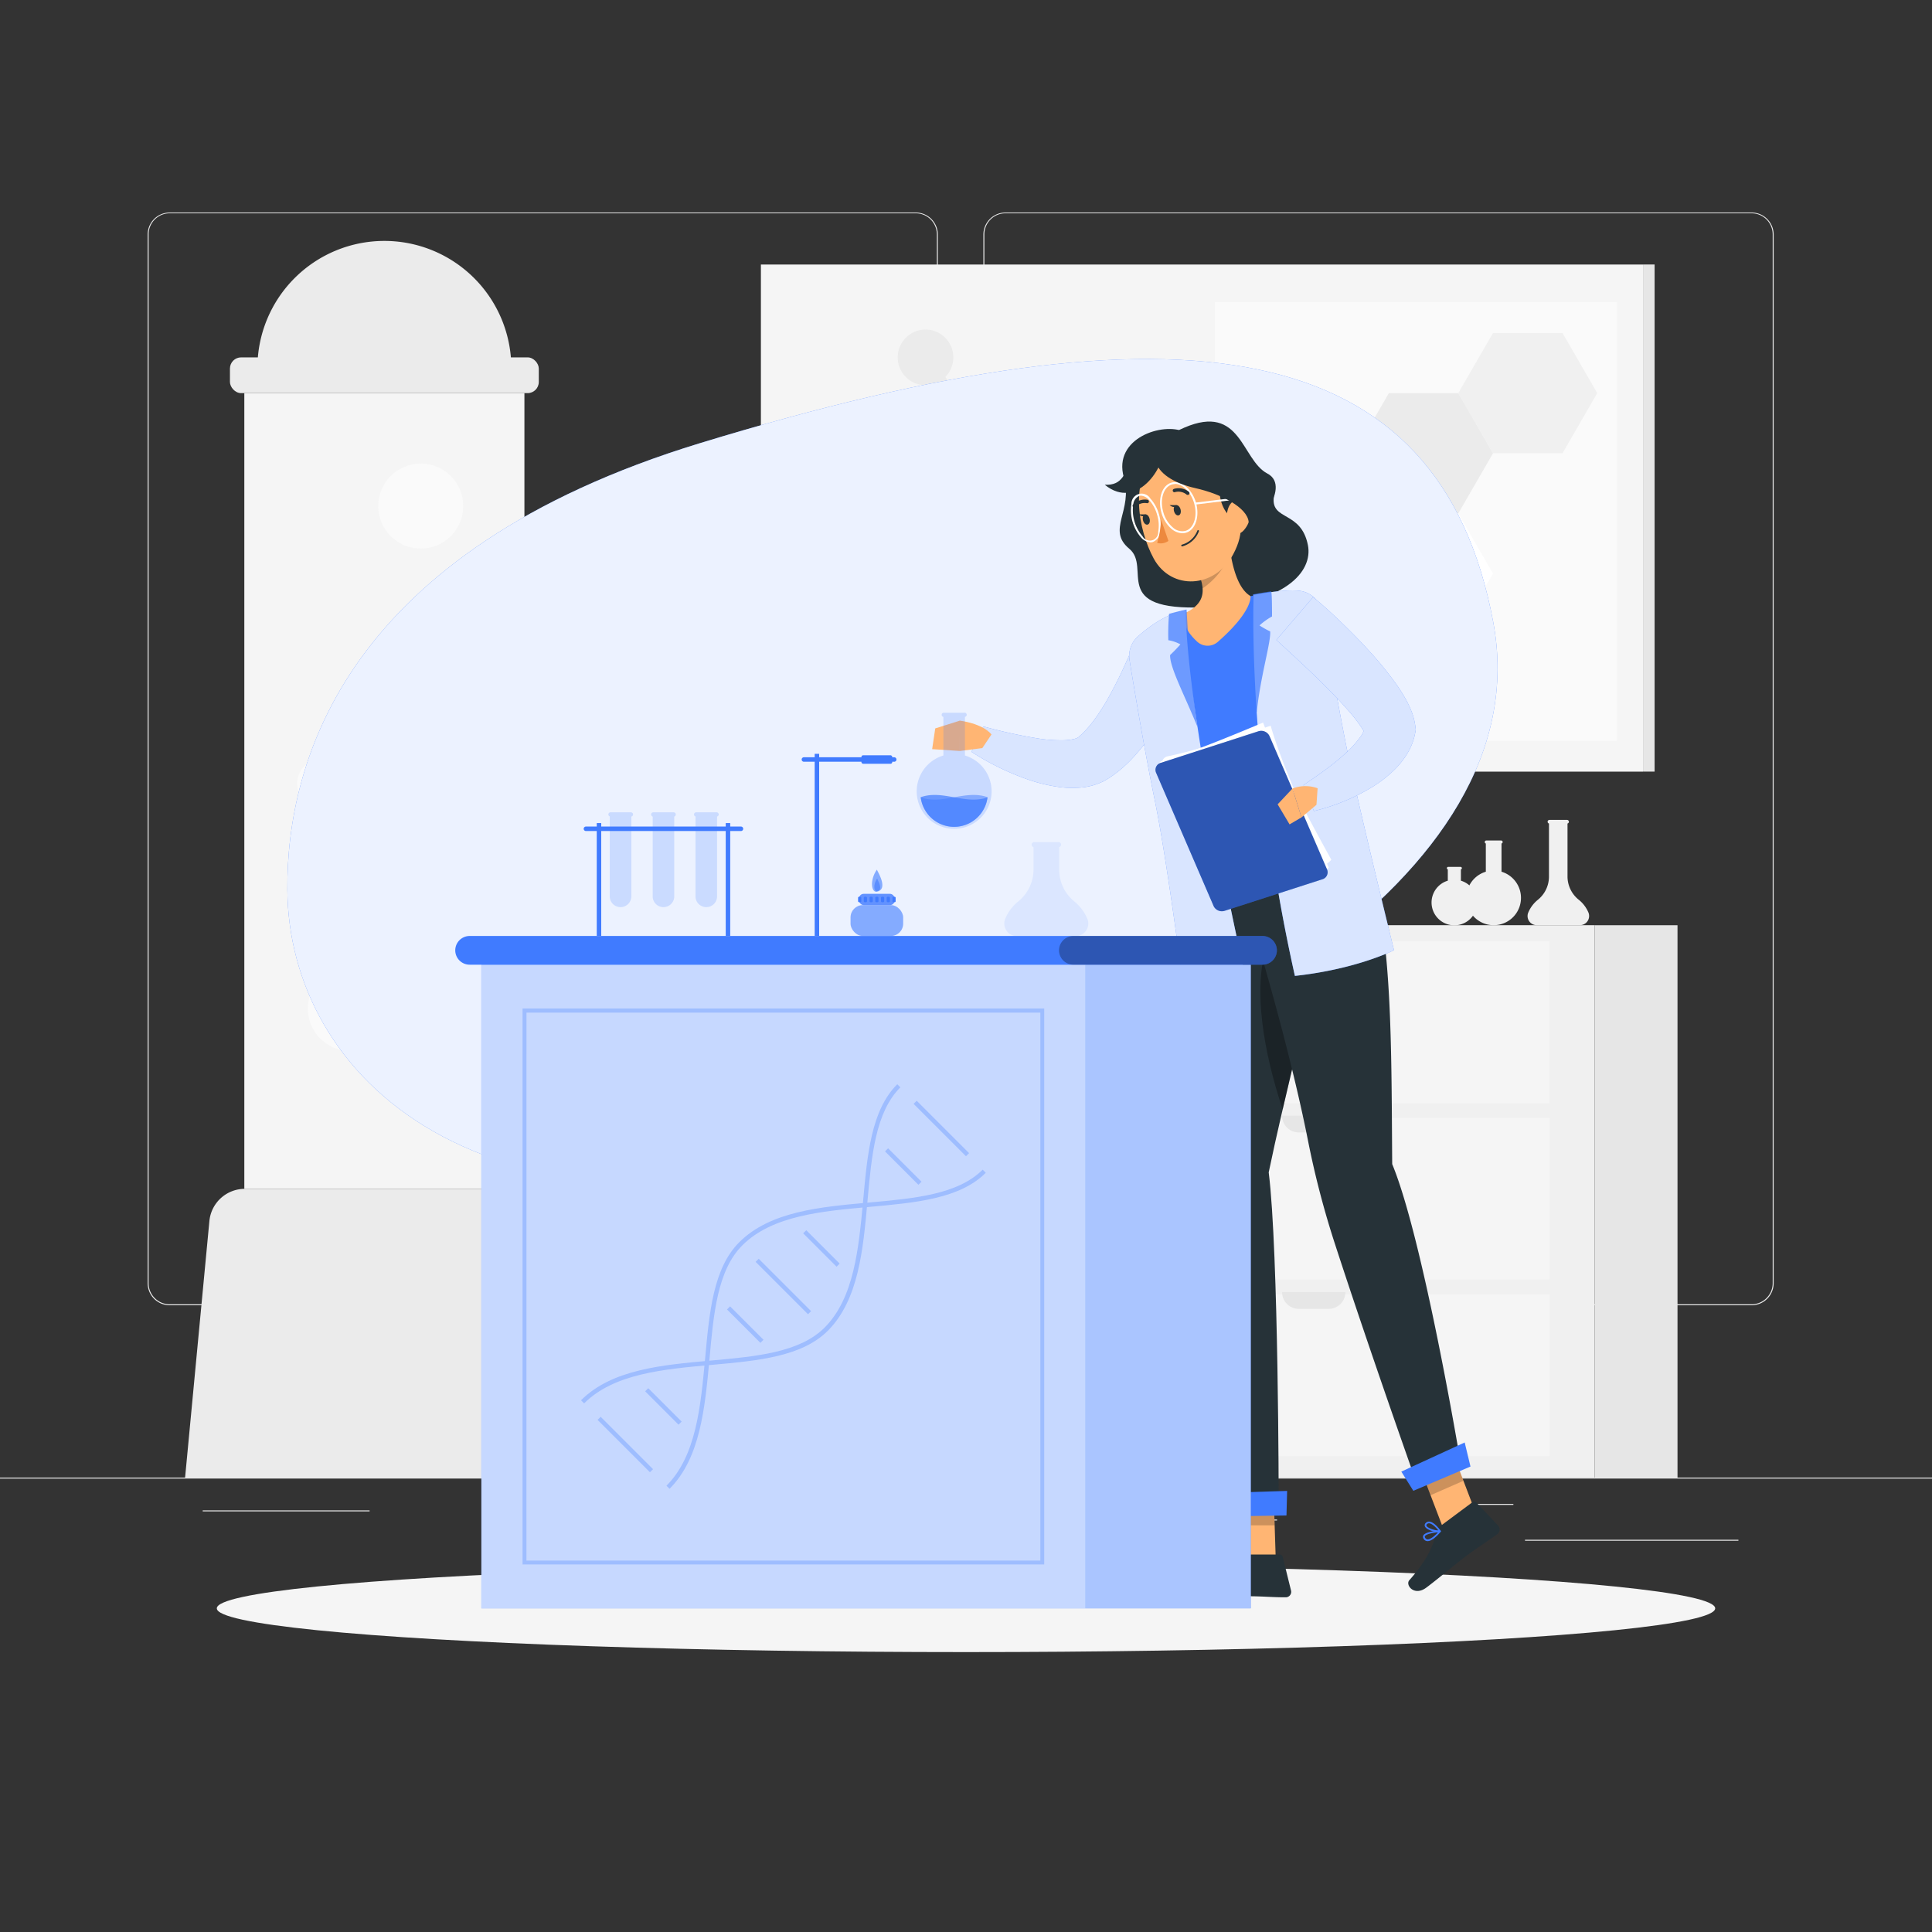 <svg xmlns="http://www.w3.org/2000/svg" viewBox="0 0 500 500"><rect x="0" y="0" width="500" height="500" fill="#333333" stroke="none"/><g id="background-complete"><rect y="382.4" width="500" height="0.25" style="fill:#ebebeb"></rect><rect x="394.67" y="398.49" width="55.23" height="0.25" style="fill:#ebebeb"></rect><rect x="321.81" y="393.25" width="8.69" height="0.25" style="fill:#ebebeb"></rect><rect x="372.47" y="389.21" width="19.19" height="0.25" style="fill:#ebebeb"></rect><rect x="52.46" y="390.89" width="43.19" height="0.25" style="fill:#ebebeb"></rect><rect x="215.33" y="397.35" width="45.72" height="0.25" style="fill:#ebebeb"></rect><rect x="140.46" y="393.12" width="93.68" height="0.25" style="fill:#ebebeb"></rect><path d="M43.91,337.8H237a5.71,5.71,0,0,0,5.71-5.71V60.66A5.71,5.71,0,0,0,237,55H43.91a5.71,5.71,0,0,0-5.7,5.71V332.09A5.71,5.71,0,0,0,43.91,337.8ZM38.46,60.66a5.46,5.46,0,0,1,5.45-5.46H237a5.47,5.47,0,0,1,5.46,5.46V332.09a5.47,5.47,0,0,1-5.46,5.46H43.91a5.46,5.46,0,0,1-5.45-5.46Z" style="fill:#ebebeb"></path><path d="M260.21,337.8h193.1a5.71,5.71,0,0,0,5.71-5.71V60.66A5.71,5.71,0,0,0,453.31,55H260.21a5.72,5.72,0,0,0-5.71,5.71V332.09A5.72,5.72,0,0,0,260.21,337.8ZM254.75,60.66a5.47,5.47,0,0,1,5.46-5.46h193.1a5.47,5.47,0,0,1,5.46,5.46V332.09a5.47,5.47,0,0,1-5.46,5.46H260.21a5.47,5.47,0,0,1-5.46-5.46Z" style="fill:#ebebeb"></path><rect x="196.92" y="68.46" width="228.28" height="131.24" style="fill:#f5f5f5"></rect><rect x="314.4" y="78.23" width="104.07" height="113.46" style="fill:#fafafa"></rect><polygon points="404.37 86.17 386.39 86.17 377.4 101.74 386.39 117.31 404.37 117.31 413.36 101.74 404.37 86.17" style="fill:#f0f0f0"></polygon><polygon points="377.4 132.87 359.43 132.87 350.44 148.44 359.43 164.01 377.4 164.01 386.39 148.44 377.4 132.87" style="fill:#fff"></polygon><polygon points="377.4 101.74 359.43 101.74 350.44 117.31 359.43 132.87 377.4 132.87 386.39 117.31 377.4 101.74" style="fill:#ebebeb"></polygon><rect x="210.87" y="169.97" width="85" height="19.54" style="fill:#fafafa"></rect><path d="M246.61,93.76a7.2,7.2,0,1,1-5.82-8.36A7.21,7.21,0,0,1,246.61,93.76Z" style="fill:#ebebeb"></path><path d="M233.86,135.65a7.2,7.2,0,1,1-5.82-8.36A7.2,7.2,0,0,1,233.86,135.65Z" style="fill:#ebebeb"></path><circle cx="271.31" cy="152.86" r="7.2" transform="translate(-3.57 6.52) rotate(-1.37)" style="fill:#ebebeb"></circle><circle cx="281.72" cy="109.08" r="7.2" transform="translate(39.55 289.69) rotate(-57.88)" style="fill:#ebebeb"></circle><path d="M298.66,107a3,3,0,1,1-2.46-3.52A3.05,3.05,0,0,1,298.66,107Z" style="fill:#ebebeb"></path><path d="M281.72,110.27a1.19,1.19,0,0,1-.22-2.36l13.95-2.6a1.19,1.19,0,1,1,.44,2.34l-13.95,2.6A.82.82,0,0,1,281.72,110.27Z" style="fill:#ebebeb"></path><path d="M220.39,114.49a3,3,0,1,1-3.25,2.81A3,3,0,0,1,220.39,114.49Z" style="fill:#ebebeb"></path><path d="M226.77,135.57a1.21,1.21,0,0,1-1.11-.76L219.06,118a1.19,1.19,0,0,1,2.22-.87l6.6,16.86a1.2,1.2,0,0,1-.68,1.55A1.31,1.31,0,0,1,226.77,135.57Z" style="fill:#ebebeb"></path><path d="M269.73,124.77a7.84,7.84,0,1,1-6.33-9.1A7.84,7.84,0,0,1,269.73,124.77Z" style="fill:#ebebeb"></path><path d="M226.77,135.57a1.18,1.18,0,0,1-1.13-.84,1.19,1.19,0,0,1,.78-1.49l33.66-10.49L238.56,93.19a1.19,1.19,0,1,1,1.92-1.4l22.5,30.9a1.2,1.2,0,0,1,.17,1.07,1.18,1.18,0,0,1-.78.76l-35.25,11A1,1,0,0,1,226.77,135.57Z" style="fill:#ebebeb"></path><path d="M271.31,154a1.18,1.18,0,0,1-1.13-.83l-9.3-29.47a1.2,1.2,0,0,1,.44-1.32l19.7-14.3a1.19,1.19,0,0,1,1.4,1.92l-19,13.81,9,28.65a1.2,1.2,0,0,1-.78,1.49A1.12,1.12,0,0,1,271.31,154Z" style="fill:#ebebeb"></path><rect x="425.2" y="68.46" width="3" height="131.24" transform="translate(853.41 268.15) rotate(180)" style="fill:#e6e6e6"></rect><path d="M135.6,307.67H63.36A9.21,9.21,0,0,0,54.19,316L47.9,382.4H151.06L144.77,316A9.21,9.21,0,0,0,135.6,307.67Z" style="fill:#ebebeb"></path><rect x="63.23" y="101.74" width="72.49" height="205.93" style="fill:#f5f5f5"></rect><rect x="59.51" y="92.49" width="79.93" height="9.25" rx="2.89" style="fill:#ebebeb"></rect><path d="M99.48,62.35A32.86,32.86,0,0,0,66.62,95.21h65.71A32.86,32.86,0,0,0,99.48,62.35Z" style="fill:#ebebeb"></path><circle cx="90.67" cy="261" r="11" style="fill:#fafafa"></circle><circle cx="106.82" cy="229.01" r="6.16" style="fill:#fafafa"></circle><circle cx="108.89" cy="130.97" r="11" style="fill:#fafafa"></circle><path d="M83.07,196.56a6.16,6.16,0,1,1-6.16,6.16A6.16,6.16,0,0,1,83.07,196.56Z" style="fill:#fafafa"></path><circle cx="101.67" cy="172.05" r="4" style="fill:#fafafa"></circle><rect x="152.55" y="272.61" width="142.95" height="76.63" transform="translate(534.94 86.9) rotate(90)" style="fill:#f0f0f0"></rect><rect x="203.07" y="237.95" width="41.9" height="53.25" transform="translate(488.6 40.55) rotate(90)" style="fill:#f5f5f5"></rect><rect x="203.07" y="283.61" width="41.9" height="53.25" transform="translate(534.26 86.21) rotate(90)" style="fill:#f5f5f5"></rect><rect x="203.07" y="329.27" width="41.9" height="53.25" transform="translate(579.92 131.88) rotate(90)" style="fill:#f5f5f5"></rect><path d="M232.22,243.07h-16.4a4.34,4.34,0,0,0,4.35,4.34h7.71A4.34,4.34,0,0,0,232.22,243.07Z" style="fill:#e6e6e6"></path><path d="M232.22,288.73h-16.4a4.35,4.35,0,0,0,4.35,4.35h7.71A4.34,4.34,0,0,0,232.22,288.73Z" style="fill:#e6e6e6"></path><path d="M232.22,334.39h-16.4a4.35,4.35,0,0,0,4.35,4.35h7.71A4.34,4.34,0,0,0,232.22,334.39Z" style="fill:#e6e6e6"></path><rect x="201.58" y="300.2" width="142.95" height="21.44" transform="translate(583.98 37.86) rotate(90)" style="fill:#e6e6e6"></rect><rect x="268.51" y="238.21" width="142.95" height="145.43" transform="translate(650.91 -29.07) rotate(90)" style="fill:#f0f0f0"></rect><path d="M388.59,225.6v-7.3a.41.41,0,0,0,.3-.38.4.4,0,0,0-.4-.4h-3.85a.4.4,0,0,0-.11.78v7.3a7.07,7.07,0,1,0,4.06,0Z" style="fill:#f0f0f0"></path><path d="M378.08,227.91V225a.33.33,0,0,0-.09-.65h-3.21a.33.33,0,0,0-.33.33.32.32,0,0,0,.24.32v2.92a5.9,5.9,0,1,0,3.39,0Z" style="fill:#f0f0f0"></path><path d="M405.67,227V213.12a.46.46,0,0,0,.36-.45.49.49,0,0,0-.48-.48H401a.48.48,0,0,0-.48.48.46.46,0,0,0,.35.45V227a7.71,7.71,0,0,1-2.94,5.92,8.44,8.44,0,0,0-2.43,3.28,2.36,2.36,0,0,0,2.22,3.23h11.15a2.37,2.37,0,0,0,2.23-3.23,8.47,8.47,0,0,0-2.44-3.28A7.74,7.74,0,0,1,405.67,227Z" style="fill:#f0f0f0"></path><rect x="319.04" y="203.55" width="41.9" height="122.05" transform="translate(604.56 -75.42) rotate(90)" style="fill:#f5f5f5"></rect><rect x="319.04" y="249.21" width="41.9" height="122.05" transform="translate(650.23 -29.75) rotate(90)" style="fill:#f5f5f5"></rect><rect x="319.04" y="294.87" width="41.9" height="122.05" transform="translate(695.89 15.91) rotate(90)" style="fill:#f5f5f5"></rect><path d="M348.19,243.07h-16.4a4.34,4.34,0,0,0,4.35,4.34h7.71A4.34,4.34,0,0,0,348.19,243.07Z" style="fill:#e6e6e6"></path><path d="M348.19,288.73h-16.4a4.35,4.35,0,0,0,4.35,4.35h7.71A4.34,4.34,0,0,0,348.19,288.73Z" style="fill:#e6e6e6"></path><path d="M348.19,334.39h-16.4a4.35,4.35,0,0,0,4.35,4.35h7.71A4.34,4.34,0,0,0,348.19,334.39Z" style="fill:#e6e6e6"></path><rect x="351.95" y="300.2" width="142.95" height="21.44" transform="translate(734.34 -112.5) rotate(90)" style="fill:#e6e6e6"></rect></g><g id="background-simple"><path d="M181.15,114.69c-91.4,27.93-107,81.91-106.78,115.57.32,48.29,49.41,95.67,152.64,68.11,75.51-20.15,172.09-70,159.43-137.42C372.51,86.74,306.5,76.38,181.15,114.69Z" style="fill:#407BFF"></path><path d="M181.15,114.69c-91.4,27.93-107,81.91-106.78,115.57.32,48.29,49.41,95.67,152.64,68.11,75.51-20.15,172.09-70,159.43-137.42C372.51,86.74,306.5,76.38,181.15,114.69Z" style="fill:#fff;opacity:0.9"></path></g><g id="Shadow"><ellipse id="path" cx="250" cy="416.24" rx="193.89" ry="11.32" style="fill:#f5f5f5"></ellipse></g><g id="Character"><path d="M306.5,111.78c-5.43-2.61-18.54,1.55-15.65,11.78,2.45,8.69-4.56,13.5,1.39,18.44s-5.32,16.17,19.49,15.17c20.5-.84,28.17-9.09,26.75-16.13-1.78-8.86-9.42-6.25-8.84-12.2S306.5,111.78,306.5,111.78Z" style="fill:#263238"></path><path d="M306.27,174c-.29.8-.51,1.38-.78,2.06s-.53,1.28-.81,1.91c-.54,1.27-1.15,2.51-1.76,3.74a71.41,71.41,0,0,1-4.18,7.25,53.18,53.18,0,0,1-5.34,6.92,34.77,34.77,0,0,1-3.37,3.25c-.61.52-1.28,1-1.95,1.51l-1.07.72-.7.43c-.26.16-.52.29-.78.43a16.27,16.27,0,0,1-5.91,1.61,25.2,25.2,0,0,1-5-.08,42.3,42.3,0,0,1-8.55-2,68,68,0,0,1-14.66-7.18L254.5,188a130.51,130.51,0,0,0,14.19,3.12,37.41,37.41,0,0,0,6.57.46,12.3,12.3,0,0,0,2.64-.32,3.51,3.51,0,0,0,1.4-.61s0,0,0-.06l.1-.09.48-.42c.32-.31.65-.61,1-1,.65-.69,1.3-1.46,1.94-2.28a54.91,54.91,0,0,0,3.63-5.52c1.13-2,2.23-4.05,3.25-6.17.52-1,1-2.13,1.5-3.2l.72-1.6.65-1.5Z" style="fill:#407BFF"></path><path d="M306.27,174c-.29.8-.51,1.38-.78,2.06s-.53,1.28-.81,1.91c-.54,1.27-1.15,2.51-1.76,3.74a71.41,71.41,0,0,1-4.18,7.25,53.18,53.18,0,0,1-5.34,6.92,34.77,34.77,0,0,1-3.37,3.25c-.61.52-1.28,1-1.95,1.51l-1.07.72-.7.43c-.26.16-.52.29-.78.43a16.27,16.27,0,0,1-5.91,1.61,25.2,25.2,0,0,1-5-.08,42.3,42.3,0,0,1-8.55-2,68,68,0,0,1-14.66-7.18L254.5,188a130.51,130.51,0,0,0,14.19,3.12,37.41,37.41,0,0,0,6.57.46,12.3,12.3,0,0,0,2.64-.32,3.51,3.51,0,0,0,1.4-.61s0,0,0-.06l.1-.09.48-.42c.32-.31.65-.61,1-1,.65-.69,1.3-1.46,1.94-2.28a54.91,54.91,0,0,0,3.63-5.52c1.13-2,2.23-4.05,3.25-6.17.52-1,1-2.13,1.5-3.2l.72-1.6.65-1.5Z" style="fill:#fff;opacity:0.8"></path><path d="M254.22,193.61l-5.83.74,0-7.85s5.78.67,8.21,3.57Z" style="fill:#ffb573"></path><polygon points="241.24 193.88 242.04 188.51 248.41 186.5 248.39 194.35 241.24 193.88" style="fill:#ffb573"></polygon><path d="M249.72,195.52v-10a.54.54,0,0,0-.15-1.07h-5.28a.54.54,0,0,0-.14,1.07v10a9.69,9.69,0,1,0,5.57,0Z" style="fill:#407BFF;opacity:0.2"></path><path d="M255.57,206.31a8.71,8.71,0,0,1-17.29.05C244.05,208.38,249.82,204.29,255.57,206.31Z" style="fill:#407BFF;opacity:0.5"></path><path d="M238.28,206.31a8.71,8.71,0,0,0,17.29.05C249.81,208.38,244,204.29,238.28,206.31Z" style="fill:#407BFF;opacity:0.7"></path><polygon points="330.18 404.18 320.9 405.06 320.21 383.8 329.5 382.93 330.18 404.18" style="fill:#ffb573"></polygon><polygon points="382.42 392.88 373.91 396.61 366.31 376.69 374.82 372.95 382.42 392.88" style="fill:#ffb573"></polygon><path d="M372.69,395l8.38-6.23a.71.71,0,0,1,1,.07l5.66,6a1.52,1.52,0,0,1-.26,2.23c-2.95,2.12-4.48,3-8.17,5.73-2.27,1.69-7.05,5.75-10.18,8.08s-5.49-.67-4.39-1.92c5-5.61,6.28-9.41,7.08-12.54A2.44,2.44,0,0,1,372.69,395Z" style="fill:#263238"></path><path d="M320.13,402.3h11a.88.88,0,0,1,.85.66l2.14,8.68a1.41,1.41,0,0,1-1.39,1.74c-3.86,0-5.7-.28-10.52-.28-3,0-10.64.29-14.74.29s-4.73-4.05-3.06-4.42c7.48-1.64,11.83-3.91,14.18-6.07A2.33,2.33,0,0,1,320.13,402.3Z" style="fill:#263238"></path><polygon points="320.21 383.81 320.56 394.76 329.88 394.76 329.5 382.93 320.21 383.81" style="opacity:0.2"></polygon><polygon points="374.82 372.96 366.31 376.69 370.23 386.96 378.74 383.23 374.82 372.96" style="opacity:0.2"></polygon><path d="M345.34,208.71l-36.42,9.23c-8.91-22.17-13.22-35.11-15.25-42.65a12.12,12.12,0,0,1,7-14.31c1.18-.5,2.42-1,3.67-1.49.92-.36,1.86-.71,2.78-1a120.91,120.91,0,0,1,16.54-4.2c.82-.17,1.65-.32,2.47-.46l.21,0a12.12,12.12,0,0,1,14.06,11.1c.92,12.81,2.62,32.43,5,43.85" style="fill:#407BFF"></path><path d="M318.52,143.51c.77,4.55,2.28,9.11,5.11,10.75,0,0,.73,3.8-8.44,11.84a4,4,0,0,1-5.32,0c-5.29-4.87-2.78-7.63-2.78-7.63,5.62-2.93,4.85-6.91,1.77-13.11l4.31-3A3,3,0,0,1,318.52,143.51Z" style="fill:#ffb573"></path><path d="M313.18,142.32a3,3,0,0,1,5.24.78,19.35,19.35,0,0,1-7.18,9.17,19.86,19.86,0,0,0-2.38-6.93Z" style="opacity:0.2"></path><path d="M319.4,124.73c1.89,9.06,2.89,12.85-.26,18.74-4.74,8.85-16,9.39-20.54,1.12-4.06-7.44-6.48-21,1.07-27.11S317.5,115.66,319.4,124.73Z" style="fill:#ffb573"></path><path d="M297.74,140.36a3.52,3.52,0,0,1-2.41-1.24,10.76,10.76,0,0,1-2.52-8.66,2.64,2.64,0,0,1,4.9-1.43,9.9,9.9,0,0,1,2.22,4.06h0a9.86,9.86,0,0,1,.3,4.61,3.08,3.08,0,0,1-1.91,2.58A2.2,2.2,0,0,1,297.74,140.36Zm-2.44-12.08a1.68,1.68,0,0,0-.45.06,2.65,2.65,0,0,0-1.56,2.22,10.29,10.29,0,0,0,2.39,8.22,2.17,2.17,0,0,0,4.07-1.18,9.42,9.42,0,0,0-.29-4.38h0a9.48,9.48,0,0,0-2.1-3.85A3.07,3.07,0,0,0,295.3,128.28Z" style="fill:#fff"></path><path d="M316.18,125.72c-1.61,1.34.65,9.75,4.91,8.4S321.46,121.33,316.18,125.72Z" style="fill:#263238"></path><rect x="309.27" y="129.41" width="10.88" height="0.5" transform="translate(-13.38 39.05) rotate(-6.95)" style="fill:#fff"></rect><path d="M306,138a4.52,4.52,0,0,1-2.82-1.13,8.56,8.56,0,0,1-2.6-4.18c-1-3.57.12-7.06,2.58-7.78s5.32,1.61,6.36,5.18h0c1,3.58-.12,7.07-2.59,7.78A3.22,3.22,0,0,1,306,138Zm-1.91-12.72a3.07,3.07,0,0,0-.79.11c-2.19.64-3.2,3.85-2.24,7.16a8,8,0,0,0,2.44,3.93,3.59,3.59,0,0,0,3.29.91c2.2-.64,3.21-3.85,2.25-7.16C308.17,127.27,306.07,125.24,304.07,125.24Z" style="fill:#fff"></path><path d="M323.63,132.42a6.93,6.93,0,0,1-1.79,4.87c-1.61,1.74-3.59.59-4.13-1.6-.49-2-.24-5.23,1.85-6.16S323.55,130.22,323.63,132.42Z" style="fill:#ffb573"></path><path d="M306.5,110.67c-11.76,5.06-8.92,13,2.9,15.67,6.56,1.46,13.47,5,13.76,8.81s11.6-9.07,4.85-12.59S321.25,104.32,306.5,110.67Z" style="fill:#263238"></path><path d="M301.08,116.17c.41,4.42-6.75,16.11-15.16,9.29,4.63.19,5.27-2.89,7.2-7.71C294.9,113.33,300.6,111,301.08,116.17Z" style="fill:#263238"></path><path d="M308.92,217.94s.22,47.07.14,83.23c-.06,28.75,8.41,89.3,8.41,89.3l13.45-1.34s0-65.2-2.58-85.72c8.39-40.44,21.72-78.93,9.83-93.09Z" style="fill:#263238"></path><polygon points="333.11 385.85 315.38 386.39 316.35 392.45 332.94 392.2 333.11 385.85" style="fill:#407BFF"></polygon><path d="M327.75,244.66l14.75-9.39c-1.36,14.34-6.06,32.5-10.55,51.87C327,272.18,324.28,256.44,327.75,244.66Z" style="opacity:0.3"></path><path d="M316.9,216s14.69,44.36,21.61,79.19a231.15,231.15,0,0,0,6.95,26.67c9,27.69,20.76,60.84,20.76,60.84l11.56-5.43s-9.49-56.74-17.48-76c-.31-40.46.37-79.19-15-92.58Z" style="fill:#263238"></path><path d="M324.44,153.94s-1.77,43.2,10.68,98.62c16-1.73,25.65-6.65,25.65-6.65s-9-36.47-12-51.13c-2.22-10.76-5.19-27.94-6.61-36.33a6.76,6.76,0,0,0-6.08-5.58C333,152.61,328.75,153.2,324.44,153.94Z" style="fill:#407BFF"></path><path d="M324.44,153.94s-1.77,43.2,10.68,98.62c16-1.73,25.65-6.65,25.65-6.65s-9-36.47-12-51.13c-2.22-10.76-5.19-27.94-6.61-36.33a6.76,6.76,0,0,0-6.08-5.58C333,152.61,328.75,153.2,324.44,153.94Z" style="fill:#fff;opacity:0.8"></path><path d="M306.93,157.9s-1.12,20.49,15.68,96.32c-5.05,3-16.19,2.6-16.19,2.6s-4.22-33.49-7.6-49.88c-2.6-12.56-5.35-29.08-6.5-36.12a6.76,6.76,0,0,1,2.19-6.13C297.28,162.21,301.88,158.79,306.93,157.9Z" style="fill:#407BFF"></path><path d="M306.93,157.9s-1.12,20.49,15.68,96.32c-5.05,3-16.19,2.6-16.19,2.6s-4.22-33.49-7.6-49.88c-2.6-12.56-5.35-29.08-6.5-36.12a6.76,6.76,0,0,1,2.19-6.13C297.28,162.21,301.88,158.79,306.93,157.9Z" style="fill:#fff;opacity:0.8"></path><path d="M326.89,187c-9.91,4.16-19.35,8-26,9.85a1.89,1.89,0,0,0-1.18,2.57L316,233.32a2.32,2.32,0,0,0,2.9,1c9.3-4,22.91-8.5,25.64-11.82C337.08,208.9,330.12,195.87,326.89,187Z" style="fill:#fff"></path><path d="M328.85,187.82c-10.19,3.42-19.88,6.54-26.68,7.92a1.88,1.88,0,0,0-1.36,2.47l13.83,35a2.32,2.32,0,0,0,2.82,1.23c9.57-3.33,23.47-6.81,26.43-9.92C337.41,210.42,331.43,196.91,328.85,187.82Z" style="fill:#fff"></path><path d="M342.18,227.57,317,235.7a2.37,2.37,0,0,1-2.89-1.15l-14.95-34.64a1.89,1.89,0,0,1,1.32-2.51l25.14-8.13a2.37,2.37,0,0,1,2.89,1.15l14.95,34.64A1.88,1.88,0,0,1,342.18,227.57Z" style="fill:#407BFF"></path><path d="M342.18,227.57,317,235.7a2.37,2.37,0,0,1-2.89-1.15l-14.95-34.64a1.89,1.89,0,0,1,1.32-2.51l25.14-8.13a2.37,2.37,0,0,1,2.89,1.15l14.95,34.64A1.88,1.88,0,0,1,342.18,227.57Z" style="opacity:0.3"></path><polygon points="365.77 385.82 380.56 379.54 379.06 373.31 362.66 380.85 365.77 385.82" style="fill:#407BFF"></polygon><path d="M305.52,131.81c.2.72,0,1.42-.48,1.56s-1-.34-1.2-1.06,0-1.43.48-1.56S305.32,131.08,305.52,131.81Z" style="fill:#263238"></path><path d="M297.5,134.2c.2.72,0,1.42-.48,1.56s-1-.33-1.2-1.06,0-1.42.48-1.56S297.3,133.47,297.5,134.2Z" style="fill:#263238"></path><path d="M296.52,133.12h-1.84S295.93,134.22,296.52,133.12Z" style="fill:#263238"></path><path d="M300.47,134.45a22.94,22.94,0,0,1-1,6.05,3.46,3.46,0,0,0,2.92-.51Z" style="fill:#ed893e"></path><path d="M305.9,141.4a.21.21,0,0,1-.18-.16.23.23,0,0,1,.15-.28,6,6,0,0,0,4-3.61.22.22,0,0,1,.27-.15.23.23,0,0,1,.14.28,6.38,6.38,0,0,1-4.26,3.91Z" style="fill:#263238"></path><path d="M307.3,128.07a.34.34,0,0,1-.21-.08,3.37,3.37,0,0,0-3-.63.43.43,0,0,1-.56-.26.45.45,0,0,1,.27-.57,4.17,4.17,0,0,1,3.87.75.45.45,0,0,1,.08.62A.43.43,0,0,1,307.3,128.07Z" style="fill:#263238"></path><path d="M293.3,131.27l-.06-.06a.44.44,0,0,1,0-.62,4.24,4.24,0,0,1,3.77-1.24.46.46,0,0,1,.32.54.45.45,0,0,1-.52.33,3.38,3.38,0,0,0-3,1A.43.43,0,0,1,293.3,131.27Z" style="fill:#263238"></path><path d="M369.51,398.84h-.15a1.21,1.21,0,0,1-1-.73.8.8,0,0,1,0-.76c.59-1,3.9-1.25,4.27-1.27a.2.2,0,0,1,.2.12.21.21,0,0,1,0,.24C372.07,397.34,370.64,398.82,369.51,398.84Zm2.65-2.29c-1.32.13-3.07.46-3.38,1a.32.32,0,0,0,0,.33.78.78,0,0,0,.63.5C370,398.46,371.05,397.78,372.16,396.55Z" style="fill:#407BFF"></path><path d="M372.46,396.53c-1.11,0-3.29-.58-3.68-1.48a.78.78,0,0,1,.24-.94,1.12,1.12,0,0,1,.92-.32c1.32.12,2.85,2.28,2.92,2.37a.22.22,0,0,1-.16.35Zm-2.66-2.3a.7.7,0,0,0-.49.2c-.2.2-.18.33-.14.43.26.59,2,1.18,3.08,1.22-.55-.69-1.57-1.78-2.36-1.85Z" style="fill:#407BFF"></path><path d="M315.22,404.11a3.58,3.58,0,0,1-2.13-.52,1.33,1.33,0,0,1-.53-1,.66.66,0,0,1,.3-.6c1-.67,4.7,1,5.42,1.37a.2.2,0,0,1,.12.23.24.24,0,0,1-.17.19A15.33,15.33,0,0,1,315.22,404.11Zm-1.7-1.9a.76.76,0,0,0-.43.1.2.2,0,0,0-.09.2.91.91,0,0,0,.36.73c.63.49,2.15.56,4.12.19A13.49,13.49,0,0,0,313.52,402.21Z" style="fill:#407BFF"></path><path d="M318.18,403.73a.11.11,0,0,1-.08,0c-1.23-.5-3.67-2.5-3.5-3.54,0-.22.2-.51.77-.58,2.19-.25,3,3.7,3,3.87a.21.21,0,0,1-.08.22A.24.24,0,0,1,318.18,403.73ZM315.56,400h-.15c-.23,0-.36.09-.37.2-.1.6,1.58,2.18,2.82,2.87C317.6,402.15,316.87,400,315.56,400Z" style="fill:#407BFF"></path><path d="M304.53,130.72h-1.84S303.94,131.83,304.53,130.72Z" style="fill:#263238"></path><path d="M339.85,154.52c2.61,2.17,5,4.34,7.35,6.62s4.69,4.62,6.93,7.09a92.16,92.16,0,0,1,6.53,7.89,44.06,44.06,0,0,1,3.06,4.68,26.9,26.9,0,0,1,1.41,2.89,16.13,16.13,0,0,1,1.13,4.07l.14,1.06-.14.8a15.73,15.73,0,0,1-2.1,5.47A22.13,22.13,0,0,1,361.1,199a33,33,0,0,1-6.74,5.14,51.43,51.43,0,0,1-7,3.42,52.53,52.53,0,0,1-7.32,2.34l-2.7-6.72c1.79-1.22,3.74-2.53,5.52-3.86a62.85,62.85,0,0,0,5.09-4.11,27.31,27.31,0,0,0,3.94-4.27,5.53,5.53,0,0,0,1.3-3.15v1.86c0,.16-.08-.1-.29-.47s-.49-.83-.83-1.32c-.68-1-1.5-2.07-2.41-3.14-1.83-2.15-3.89-4.33-6-6.48s-4.34-4.27-6.59-6.38-4.56-4.23-6.75-6.24Z" style="fill:#407BFF"></path><path d="M339.85,154.52c2.61,2.17,5,4.34,7.35,6.62s4.69,4.62,6.93,7.09a92.16,92.16,0,0,1,6.53,7.89,44.06,44.06,0,0,1,3.06,4.68,26.9,26.9,0,0,1,1.41,2.89,16.13,16.13,0,0,1,1.13,4.07l.14,1.06-.14.8a15.73,15.73,0,0,1-2.1,5.47A22.13,22.13,0,0,1,361.1,199a33,33,0,0,1-6.74,5.14,51.43,51.43,0,0,1-7,3.42,52.53,52.53,0,0,1-7.32,2.34l-2.7-6.72c1.79-1.22,3.74-2.53,5.52-3.86a62.85,62.85,0,0,0,5.09-4.11,27.31,27.31,0,0,0,3.94-4.27,5.53,5.53,0,0,0,1.3-3.15v1.86c0,.16-.08-.1-.29-.47s-.49-.83-.83-1.32c-.68-1-1.5-2.07-2.41-3.14-1.83-2.15-3.89-4.33-6-6.48s-4.34-4.27-6.59-6.38-4.56-4.23-6.75-6.24Z" style="fill:#fff;opacity:0.8"></path><path d="M340.7,208.28l-3.88,3.26-2.33-7.47A9.32,9.32,0,0,1,341,204Z" style="fill:#ffb573"></path><path d="M324.25,153.83s-1.76,20.88,1,30.51c.9-9.18,3.69-18.06,3.47-20.93a21.63,21.63,0,0,1-2.76-1.55,16.82,16.82,0,0,1,3.24-2.32c0-1.31,0-6.1-.22-6.49C326.43,153.4,324.25,153.83,324.25,153.83Z" style="fill:#407BFF;opacity:0.7"></path><path d="M307.09,157.74s.82,16.51,2.83,30.43c-3.23-8-7.28-15.59-7.09-18.66,1.42-1.31,2.66-2.74,2.66-2.74a9.47,9.47,0,0,0-3.13-1.08,60.9,60.9,0,0,1,.19-6.83C305,158.18,307.09,157.74,307.09,157.74Z" style="fill:#407BFF;opacity:0.7"></path><polygon points="333.74 213.35 330.65 208.16 334.49 204.07 336.82 211.54 333.74 213.35" style="fill:#ffb573"></polygon></g><g id="Cabinet"><g style="opacity:0.2"><path d="M157.81,210.78v21.36a2.79,2.79,0,0,0,5.57,0V210.78Z" style="fill:#407BFF"></path><path d="M163.24,211.33H158a.55.55,0,0,1-.55-.55h0a.55.55,0,0,1,.55-.55h5.28a.55.55,0,0,1,.55.55h0A.55.55,0,0,1,163.24,211.33Z" style="fill:#407BFF"></path></g><g style="opacity:0.2"><path d="M168.92,210.78v21.36a2.79,2.79,0,0,0,5.57,0V210.78Z" style="fill:#407BFF"></path><path d="M174.34,211.33h-5.28a.55.55,0,0,1-.55-.55h0a.55.55,0,0,1,.55-.55h5.28a.55.55,0,0,1,.55.55h0A.55.55,0,0,1,174.34,211.33Z" style="fill:#407BFF"></path></g><g style="opacity:0.2"><path d="M180,210.78v21.36a2.79,2.79,0,0,0,5.57,0V210.78Z" style="fill:#407BFF"></path><path d="M185.45,211.33h-5.29a.55.55,0,0,1-.55-.55h0a.55.55,0,0,1,.55-.55h5.29a.55.55,0,0,1,.55.55h0A.55.55,0,0,1,185.45,211.33Z" style="fill:#407BFF"></path></g><path d="M191.76,215.07H151.64a.58.58,0,0,1-.58-.58h0a.58.58,0,0,1,.58-.58h40.12a.58.58,0,0,1,.58.58h0A.58.58,0,0,1,191.76,215.07Z" style="fill:#407BFF"></path><rect x="140.4" y="227.04" width="29.22" height="1.16" transform="translate(382.64 72.61) rotate(90)" style="fill:#407BFF"></rect><rect x="173.78" y="227.04" width="29.22" height="1.16" transform="translate(416.02 39.23) rotate(90)" style="fill:#407BFF"></rect><path d="M231.42,197.14H208.05a.58.58,0,0,1-.58-.58h0a.58.58,0,0,1,.58-.58h23.37a.58.58,0,0,1,.58.58h0A.58.58,0,0,1,231.42,197.14Z" style="fill:#407BFF"></path><rect x="222.93" y="195.46" width="7.99" height="2.21" rx="0.46" style="fill:#407BFF"></rect><rect x="187.85" y="218.08" width="47.15" height="1.16" transform="translate(430.08 7.24) rotate(90)" style="fill:#407BFF"></rect><path d="M274.12,225.22v-6a.65.65,0,0,0-.17-1.28h-6.31a.67.67,0,0,0-.66.66.65.65,0,0,0,.49.62v6a10.58,10.58,0,0,1-4,8.11,11.54,11.54,0,0,0-3.34,4.49,3.25,3.25,0,0,0,3,4.44h15.29a3.25,3.25,0,0,0,3-4.44,11.54,11.54,0,0,0-3.34-4.49A10.58,10.58,0,0,1,274.12,225.22Z" style="fill:#407BFF;opacity:0.1"></path><rect x="220.12" y="234.24" width="13.62" height="7.99" rx="3.18" style="fill:#407BFF;opacity:0.6"></rect><rect x="222.32" y="231.32" width="9.21" height="2.92" rx="1.2" style="fill:#407BFF;opacity:0.8"></rect><rect x="226.52" y="232.08" width="0.83" height="1.41" rx="0.25" style="fill:#407BFF"></rect><rect x="228" y="232.08" width="0.83" height="1.41" rx="0.25" style="fill:#407BFF"></rect><rect x="229.48" y="232.08" width="0.83" height="1.41" rx="0.25" style="fill:#407BFF"></rect><rect x="230.96" y="232.08" width="0.83" height="1.41" rx="0.25" style="fill:#407BFF"></rect><rect x="225.04" y="232.08" width="0.83" height="1.41" rx="0.25" style="fill:#407BFF"></rect><rect x="223.55" y="232.08" width="0.83" height="1.41" rx="0.25" style="fill:#407BFF"></rect><rect x="222.07" y="232.08" width="0.83" height="1.41" rx="0.25" style="fill:#407BFF"></rect><path d="M226.93,230.77c-1.4.28-1.94-2.9,0-5.71C227.44,226.1,229.87,230.19,226.93,230.77Z" style="fill:#407BFF;opacity:0.6"></path><path d="M227,230.65c-.81.16-1.12-1.67,0-3.29C227.26,228,228.66,230.32,227,230.65Z" style="fill:#407BFF;opacity:0.6"></path><rect x="124.58" y="249.66" width="199.11" height="166.57" style="fill:#407BFF"></rect><rect x="124.58" y="249.66" width="199.11" height="166.57" style="fill:#fff;opacity:0.7"></rect><rect x="280.86" y="249.66" width="42.83" height="166.57" style="fill:#407BFF;opacity:0.2"></rect><path d="M270.24,404.88h-135V261h135Zm-134-1h133V262.06H136.25Z" style="fill:#407BFF;opacity:0.3"></path><g style="opacity:0.3"><path d="M173.28,385.3l-.8-.8c7.69-7.68,8.84-20.47,10-32.83,1.09-12.06,2.11-23.45,8.84-30.18,8-8,21-9.14,33.53-10.27,11.85-1.07,23-2.07,29.47-8.51l.8.8c-6.72,6.73-18.11,7.75-30.17,8.84-12.36,1.11-25.15,2.26-32.83,9.94-6.44,6.44-7.45,17.63-8.51,29.48C182.43,364.33,181.26,377.33,173.28,385.3Z" style="fill:#407BFF"></path><path d="M151.17,363.19l-.8-.8c8-8,21-9.14,33.53-10.27,11.85-1.07,23-2.08,29.48-8.51,7.68-7.69,8.83-20.47,10-32.84,1.08-12.06,2.11-23.44,8.83-30.17l.8.8c-6.43,6.43-7.44,17.63-8.51,29.47-1.13,12.57-2.3,25.56-10.27,33.54-6.73,6.72-18.12,7.75-30.17,8.83C171.64,354.35,158.86,355.51,151.17,363.19Z" style="fill:#407BFF"></path><rect x="202.16" y="323.37" width="1.13" height="19.17" transform="translate(-176.05 240.86) rotate(-45)" style="fill:#407BFF"></rect><rect x="192.3" y="336.7" width="1.13" height="12.22" transform="translate(-185.91 236.78) rotate(-45)" style="fill:#407BFF"></rect><rect x="243.05" y="282.47" width="1.13" height="19.17" transform="translate(-135.16 257.8) rotate(-45)" style="fill:#407BFF"></rect><rect x="233.2" y="295.8" width="1.13" height="12.22" transform="translate(-145.02 253.72) rotate(-45)" style="fill:#407BFF"></rect><rect x="212.01" y="316.99" width="1.13" height="12.22" transform="translate(-166.2 244.95) rotate(-45)" style="fill:#407BFF"></rect><rect x="161.26" y="364.26" width="1.13" height="19.17" transform="translate(-216.95 223.92) rotate(-45)" style="fill:#407BFF"></rect><rect x="171.12" y="357.88" width="1.13" height="12.22" transform="translate(-207.09 228.01) rotate(-45)" style="fill:#407BFF"></rect></g><path d="M326.74,249.66H121.53a3.72,3.72,0,0,1-3.71-3.71h0a3.73,3.73,0,0,1,3.71-3.72H326.74a3.74,3.74,0,0,1,3.72,3.72h0A3.73,3.73,0,0,1,326.74,249.66Z" style="fill:#407BFF"></path><path d="M326.74,249.66H277.79a3.73,3.73,0,0,1-3.72-3.71h0a3.74,3.74,0,0,1,3.72-3.72h48.95a3.74,3.74,0,0,1,3.72,3.72h0A3.73,3.73,0,0,1,326.74,249.66Z" style="opacity:0.3"></path></g></svg>